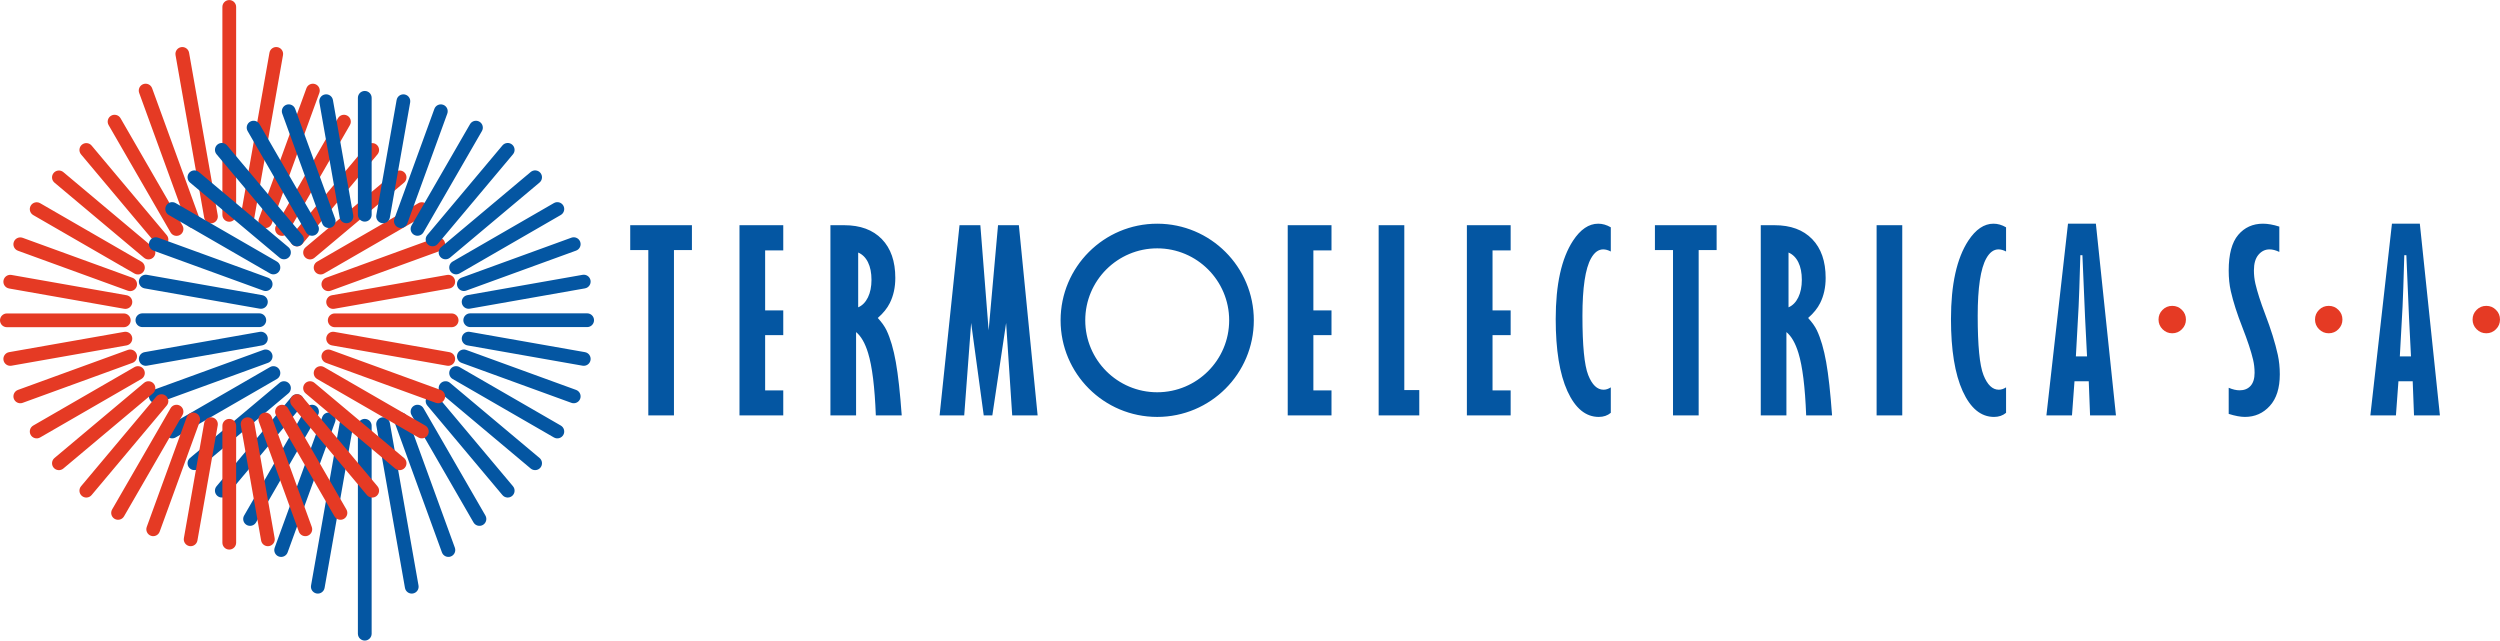 <?xml version="1.0" encoding="UTF-8"?> <svg xmlns="http://www.w3.org/2000/svg" xmlns:xlink="http://www.w3.org/1999/xlink" xmlns:xodm="http://www.corel.com/coreldraw/odm/2003" xml:space="preserve" width="9.319in" height="2.388in" style="shape-rendering:geometricPrecision; text-rendering:geometricPrecision; image-rendering:optimizeQuality; fill-rule:evenodd; clip-rule:evenodd" viewBox="0 0 9318.98 2387.59"> <defs> <style type="text/css"> .fil0 {fill:#0456A2} .fil1 {fill:#E53A24} .fil2 {fill:#E53A24;fill-rule:nonzero} </style> </defs> <g id="Слой_x0020_1">  <g id="_1079604368"> <g> <path class="fil0" d="M1180.22 2212.09c13.88,2.44 27.25,-6.93 29.7,-20.81l106.79 -605.93c2.46,-13.94 -6.85,-27.24 -20.8,-29.7 -13.94,-2.46 -27.24,6.85 -29.7,20.8l-106.79 605.94c-2.46,13.94 6.85,27.24 20.79,29.7zm205.14 -625.21c0,-14.15 -11.48,-25.64 -25.64,-25.64 -14.16,0 -25.64,11.48 -25.64,25.64l0 775.08c0,14.16 11.48,25.64 25.64,25.64 14.09,0 25.64,-11.56 25.64,-25.65l0 -775.07zm38.16 -31.24c-13.89,2.45 -23.24,15.83 -20.79,29.71 35.61,201.98 71.23,403.96 106.84,605.94 2.46,13.94 15.76,23.25 29.7,20.8 13.94,-2.46 23.25,-15.76 20.79,-29.7 -35.62,-201.99 -71.23,-403.97 -106.85,-605.96 -2.46,-13.94 -15.76,-23.25 -29.7,-20.79zm61.87 -16.57c-13.24,4.82 -20.14,19.63 -15.31,32.87 59.08,162.31 118.17,324.62 177.24,486.94 4.84,13.3 19.56,20.16 32.86,15.32 13.3,-4.84 20.16,-19.56 15.32,-32.86 -59.08,-162.32 -118.17,-324.63 -177.25,-486.95 -4.84,-13.3 -19.55,-20.16 -32.86,-15.32zm58.05 -27.07c-12.21,7.05 -16.42,22.83 -9.38,35.03l230.94 400.12c7.07,12.26 22.76,16.46 35.02,9.39 12.26,-7.08 16.46,-22.76 9.39,-35.02l-230.94 -400.13c-7.07,-12.26 -22.76,-16.46 -35.02,-9.38zm52.47 -36.73c-10.8,9.06 -12.21,25.33 -3.15,36.12l280.14 333.86c9.1,10.84 25.27,12.26 36.12,3.16 10.85,-9.1 12.26,-25.28 3.16,-36.12l-280.15 -333.87c-9.1,-10.84 -25.27,-12.26 -36.12,-3.15zm45.29 -45.29c-9.06,10.79 -7.63,27.07 3.17,36.12l333.86 280.15c10.84,9.09 27.02,7.68 36.12,-3.16 9.1,-10.85 7.68,-27.02 -3.16,-36.12l-333.87 -280.15c-10.84,-9.1 -27.01,-7.68 -36.12,3.17zm36.74 -52.47c-7.05,12.21 -2.81,27.98 9.39,35.03l377.43 217.91c12.26,7.08 27.94,2.88 35.02,-9.38 7.08,-12.26 2.87,-27.95 -9.39,-35.03l-377.44 -217.92c-12.26,-7.08 -27.94,-2.87 -35.02,9.39zm27.07 -58.05c-4.82,13.25 2.09,28.05 15.33,32.86l409.54 149.06c13.3,4.84 28.02,-2.02 32.86,-15.32 4.85,-13.3 -2.02,-28.02 -15.33,-32.86l-409.55 -149.06c-13.3,-4.84 -28.01,2.02 -32.86,15.32zm16.58 -61.87c-2.44,13.88 6.93,27.26 20.81,29.7l429.2 75.68c13.94,2.46 27.24,-6.85 29.7,-20.79 2.46,-13.94 -6.86,-27.24 -20.8,-29.7l-429.21 -75.68c-13.94,-2.46 -27.24,6.85 -29.7,20.79zm-1203.47 84.59c2.45,13.88 15.83,23.24 29.71,20.79l429.2 -75.68c13.94,-2.46 23.25,-15.76 20.8,-29.7 -2.46,-13.94 -15.76,-23.25 -29.7,-20.79l-429.21 75.68c-13.94,2.46 -23.25,15.76 -20.8,29.7zm38.56 143.89c4.82,13.24 19.63,20.14 32.87,15.32l409.54 -149.06c13.3,-4.84 20.16,-19.56 15.32,-32.86 -4.84,-13.3 -19.55,-20.16 -32.86,-15.32l-409.55 149.06c-13.31,4.84 -20.16,19.56 -15.33,32.86zm62.96 135.01c7.05,12.2 22.83,16.42 35.03,9.38l377.44 -217.91c12.26,-7.07 16.46,-22.76 9.38,-35.02 -7.08,-12.26 -22.76,-16.46 -35.02,-9.38l-377.44 217.92c-12.26,7.08 -16.46,22.76 -9.39,35.02zm85.45 122.02c9.06,10.8 25.33,12.21 36.13,3.15l333.86 -280.14c10.84,-9.1 12.26,-25.27 3.16,-36.12 -9.1,-10.84 -25.27,-12.26 -36.12,-3.16l-333.87 280.15c-10.85,9.1 -12.26,25.27 -3.16,36.12zm105.33 105.33c10.8,9.06 27.07,7.63 36.13,-3.17l280.14 -333.86c9.09,-10.84 7.68,-27.02 -3.16,-36.12 -10.85,-9.1 -27.02,-7.68 -36.12,3.16l-280.15 333.87c-9.1,10.85 -7.68,27.02 3.16,36.12zm108.94 108.14c12.2,7.05 27.98,2.81 35.03,-9.39 77,-133.38 154,-266.76 231,-400.14 7.07,-12.26 2.88,-27.94 -9.39,-35.02 -12.26,-7.08 -27.94,-2.88 -35.02,9.39 -77.01,133.38 -154,266.76 -231.01,400.14 -7.08,12.26 -2.88,27.94 9.39,35.02zm119.91 117.7c13.25,4.82 28.05,-2.09 32.86,-15.33 59.08,-162.33 118.16,-324.66 177.25,-486.99 4.84,-13.3 -2.02,-28.02 -15.32,-32.86 -13.31,-4.84 -28.02,2.02 -32.86,15.32 -59.08,162.34 -118.17,324.67 -177.25,487.01 -4.84,13.3 2.02,28.01 15.32,32.86z"></path> <path class="fil1" d="M880.23 800.72c0,14.15 -11.48,25.64 -25.64,25.64 -14.16,0 -25.64,-11.48 -25.64,-25.64l0 -775.08c0,-14.16 11.48,-25.64 25.64,-25.64 14.09,0 25.64,11.55 25.64,25.64l0 775.07zm38.16 31.24c-13.88,-2.45 -23.24,-15.83 -20.79,-29.71 35.61,-201.98 71.23,-403.96 106.84,-605.95 2.46,-13.94 15.76,-23.25 29.7,-20.79 13.94,2.46 23.25,15.76 20.79,29.7 -35.62,201.98 -71.23,403.97 -106.85,605.96 -2.46,13.94 -15.76,23.25 -29.7,20.79zm-212.2 1203.48c-13.89,-2.45 -23.24,-15.83 -20.8,-29.71l75.68 -429.21c2.45,-13.93 15.76,-23.25 29.7,-20.79 13.94,2.46 23.25,15.76 20.79,29.7l-75.68 429.21c-2.46,13.94 -15.76,23.25 -29.7,20.8zm274.07 -1186.9c-13.24,-4.82 -20.14,-19.63 -15.31,-32.86 59.08,-162.32 118.17,-324.63 177.24,-486.94 4.84,-13.3 19.56,-20.16 32.86,-15.32 13.3,4.84 20.16,19.55 15.32,32.86 -59.08,162.32 -118.17,324.64 -177.25,486.95 -4.84,13.3 -19.55,20.16 -32.86,15.32zm-417.96 1148.35c-13.25,-4.82 -20.14,-19.63 -15.32,-32.87l149.06 -409.54c4.84,-13.29 19.56,-20.16 32.86,-15.32 13.3,4.85 20.16,19.56 15.32,32.86l-149.06 409.55c-4.84,13.3 -19.56,20.16 -32.86,15.32zm476.01 -1121.28c-12.21,-7.05 -16.42,-22.83 -9.38,-35.03l230.94 -400.12c7.07,-12.26 22.76,-16.46 35.02,-9.38 12.26,7.08 16.46,22.76 9.39,35.02l-230.94 400.14c-7.07,12.26 -22.76,16.46 -35.02,9.38zm-611.02 1058.32c-12.21,-7.05 -16.42,-22.83 -9.38,-35.03l217.91 -377.43c7.07,-12.26 22.76,-16.46 35.03,-9.38 12.26,7.08 16.46,22.76 9.38,35.02l-217.92 377.44c-7.08,12.26 -22.76,16.46 -35.02,9.39zm663.49 -1021.58c-10.8,-9.06 -12.21,-25.33 -3.15,-36.12l280.14 -333.86c9.1,-10.84 25.27,-12.26 36.12,-3.16 10.85,9.1 12.26,25.27 3.16,36.12l-280.15 333.87c-9.1,10.84 -25.27,12.26 -36.12,3.16zm-785.51 936.14c-10.8,-9.06 -12.21,-25.33 -3.16,-36.13l280.14 -333.86c9.1,-10.84 25.28,-12.26 36.12,-3.16 10.84,9.1 12.26,25.27 3.15,36.12l-280.15 333.87c-9.1,10.85 -25.28,12.26 -36.12,3.16zm830.8 -890.85c-9.06,-10.8 -7.63,-27.07 3.17,-36.12l333.86 -280.14c10.84,-9.1 27.02,-7.68 36.12,3.16 9.1,10.85 7.68,27.02 -3.16,36.12l-333.87 280.15c-10.84,9.1 -27.01,7.68 -36.12,-3.16zm-936.14 785.52c-9.06,-10.8 -7.63,-27.07 3.17,-36.13l333.86 -280.14c10.84,-9.1 27.02,-7.68 36.12,3.16 9.09,10.85 7.68,27.01 -3.17,36.12l-333.87 280.15c-10.84,9.1 -27.02,7.68 -36.12,-3.16zm972.87 -733.05c-7.05,-12.21 -2.81,-27.98 9.39,-35.03l377.43 -217.91c12.26,-7.07 27.94,-2.87 35.02,9.39 7.08,12.26 2.87,27.94 -9.39,35.02l-377.44 217.92c-12.26,7.08 -27.94,2.87 -35.02,-9.39zm-1058.32 611.02c-7.05,-12.21 -2.81,-27.98 9.39,-35.03l377.43 -217.91c12.25,-7.07 27.94,-2.87 35.02,9.39 7.07,12.26 2.87,27.94 -9.39,35.02l-377.44 217.92c-12.26,7.08 -27.94,2.87 -35.02,-9.38zm1085.38 -552.97c-4.82,-13.25 2.09,-28.05 15.33,-32.86l409.54 -149.06c13.3,-4.84 28.02,2.02 32.86,15.33 4.85,13.3 -2.02,28.02 -15.33,32.86l-409.55 149.06c-13.3,4.84 -28.01,-2.02 -32.86,-15.32zm-1148.34 417.97c-4.82,-13.25 2.09,-28.04 15.33,-32.87l409.54 -149.06c13.29,-4.84 28.02,2.02 32.86,15.32 4.84,13.31 -2.02,28.01 -15.33,32.86l-409.55 149.06c-13.3,4.84 -28.02,-2.02 -32.86,-15.32zm1164.92 -356.09c-2.44,-13.88 6.93,-27.25 20.81,-29.7l429.2 -75.68c13.94,-2.46 27.24,6.85 29.7,20.79 2.46,13.94 -6.86,27.24 -20.8,29.7l-429.21 75.68c-13.94,2.46 -27.24,-6.86 -29.7,-20.8zm-1203.47 212.21c-2.44,-13.88 6.93,-27.25 20.81,-29.7l429.2 -75.68c13.94,-2.46 27.24,6.85 29.7,20.79 2.46,13.94 -6.86,27.24 -20.8,29.7l-429.21 75.68c-13.94,2.46 -27.24,-6.86 -29.7,-20.79zm1209.06 -148.39c0,-14.1 11.56,-25.64 25.65,-25.64l435.82 -0c14.16,0 25.64,11.48 25.64,25.64 0,14.16 -11.48,25.64 -25.64,25.64l-435.83 0c-14.16,0 -25.63,-11.48 -25.64,-25.64zm-1222.04 0c0,-14.09 11.56,-25.64 25.65,-25.64l435.82 0c14.15,0 25.64,11.48 25.64,25.64 0,14.16 -11.48,25.64 -25.64,25.64l-435.83 0c-14.16,0 -25.64,-11.48 -25.64,-25.64zm1216.46 63.81c2.45,-13.88 15.83,-23.24 29.71,-20.79l429.2 75.68c13.94,2.46 23.25,15.76 20.79,29.7 -2.46,13.94 -15.76,23.25 -29.7,20.79l-429.21 -75.68c-13.94,-2.46 -23.25,-15.76 -20.79,-29.7zm-1203.47 -212.2c2.45,-13.88 15.83,-23.24 29.71,-20.79l429.2 75.68c13.94,2.46 23.25,15.76 20.8,29.7 -2.46,13.94 -15.76,23.25 -29.7,20.79l-429.21 -75.68c-13.94,-2.46 -23.25,-15.76 -20.8,-29.7zm1186.9 274.07c4.82,-13.25 19.63,-20.14 32.87,-15.32l409.54 149.06c13.3,4.84 20.17,19.55 15.33,32.86 -4.84,13.31 -19.56,20.17 -32.86,15.33l-409.55 -149.06c-13.3,-4.84 -20.16,-19.56 -15.32,-32.86zm-1148.34 -417.96c4.82,-13.24 19.63,-20.14 32.87,-15.32l409.54 149.06c13.3,4.84 20.16,19.55 15.32,32.86 -4.84,13.3 -19.56,20.16 -32.86,15.32l-409.55 -149.06c-13.31,-4.84 -20.16,-19.55 -15.33,-32.86zm1121.28 476.01c7.05,-12.21 22.83,-16.42 35.03,-9.38l377.43 217.91c12.26,7.08 16.46,22.76 9.39,35.02 -7.08,12.26 -22.77,16.46 -35.02,9.39l-377.44 -217.92c-12.26,-7.07 -16.46,-22.76 -9.38,-35.02zm-1058.32 -611.02c7.05,-12.21 22.83,-16.42 35.03,-9.38l377.44 217.91c12.26,7.08 16.46,22.76 9.38,35.02 -7.08,12.26 -22.76,16.46 -35.02,9.38l-377.44 -217.92c-12.26,-7.07 -16.46,-22.76 -9.39,-35.02zm1021.58 663.49c9.06,-10.8 25.33,-12.21 36.13,-3.15l333.86 280.14c10.84,9.09 12.26,25.27 3.16,36.12 -9.1,10.85 -25.28,12.26 -36.12,3.16l-333.87 -280.15c-10.85,-9.1 -12.26,-25.27 -3.16,-36.12zm-936.14 -785.52c9.06,-10.79 25.33,-12.21 36.13,-3.15l333.86 280.15c10.84,9.09 12.26,25.27 3.16,36.12 -9.1,10.85 -25.27,12.26 -36.12,3.16l-333.87 -280.15c-10.85,-9.1 -12.26,-25.27 -3.16,-36.12zm890.85 830.81c10.8,-9.06 27.07,-7.63 36.12,3.17l280.14 333.86c9.1,10.84 7.69,27.02 -3.16,36.12 -10.85,9.1 -27.02,7.68 -36.12,-3.16l-280.15 -333.87c-9.1,-10.85 -7.68,-27.02 3.16,-36.12zm-785.51 -936.14c10.8,-9.06 27.07,-7.63 36.13,3.17l280.14 333.86c9.09,10.84 7.68,27.02 -3.16,36.12 -10.85,9.1 -27.02,7.68 -36.12,-3.16l-280.15 -333.87c-9.1,-10.84 -7.68,-27.02 3.16,-36.12zm733.05 972.88c12.21,-7.05 27.98,-2.81 35.03,9.39l217.91 377.44c7.07,12.26 2.88,27.94 -9.39,35.02 -12.26,7.08 -27.94,2.87 -35.02,-9.39l-217.92 -377.44c-7.08,-12.26 -2.87,-27.94 9.39,-35.02zm-624.11 -1081.03c12.2,-7.05 27.98,-2.81 35.03,9.39 77,133.38 154,266.76 231,400.14 7.07,12.26 2.88,27.94 -9.39,35.02 -12.26,7.07 -27.94,2.87 -35.02,-9.39 -77.01,-133.38 -154,-266.77 -231.01,-400.15 -7.08,-12.26 -2.88,-27.94 9.39,-35.02zm566.06 1108.09c13.25,-4.82 28.05,2.09 32.86,15.33l149.06 409.54c4.84,13.3 -2.02,28.02 -15.32,32.86 -13.3,4.84 -28.02,-2.02 -32.86,-15.32l-149.06 -409.55c-4.84,-13.3 2.02,-28.02 15.32,-32.86zm-446.15 -1225.8c13.25,-4.82 28.05,2.09 32.86,15.33 59.08,162.33 118.16,324.67 177.25,486.99 4.84,13.3 -2.02,28.02 -15.33,32.86 -13.3,4.84 -28.01,-2.02 -32.86,-15.32 -59.08,-162.34 -118.17,-324.67 -177.25,-487 -4.84,-13.31 2.02,-28.02 15.32,-32.86zm384.28 1242.37c13.88,-2.44 27.25,6.93 29.7,20.81l75.68 429.2c2.46,13.94 -6.85,27.24 -20.79,29.7 -13.94,2.46 -27.24,-6.85 -29.7,-20.8l-75.68 -429.21c-2.46,-13.94 6.85,-27.24 20.79,-29.7zm-243.32 -1380.2c13.88,-2.45 27.25,6.93 29.7,20.81l106.79 605.93c2.46,13.94 -6.85,27.24 -20.8,29.7 -13.94,2.46 -27.24,-6.85 -29.7,-20.79l-106.79 -605.94c-2.46,-13.94 6.85,-27.24 20.79,-29.7zm179.51 1385.78c14.09,0 25.64,11.55 25.64,25.64l0 435.82c0,14.15 -11.48,25.64 -25.64,25.64 -14.16,0 -25.64,-11.48 -25.64,-25.64l0 -435.83c0,-14.16 11.48,-25.64 25.64,-25.64z"></path> <path class="fil0" d="M1359.72 825.96c14.09,0 25.64,-11.55 25.64,-25.64l0 -435.82c0,-14.15 -11.48,-25.64 -25.64,-25.64 -14.16,0 -25.64,11.48 -25.64,25.64l0 435.83c0,14.16 11.48,25.64 25.64,25.64zm-148.41 -474.14c-13.89,2.45 -23.24,15.83 -20.8,29.71l75.68 429.2c2.46,13.94 15.76,23.25 29.7,20.8 13.94,-2.46 23.25,-15.76 20.79,-29.7l-75.68 -429.21c-2.46,-13.94 -15.76,-23.25 -29.7,-20.8zm-143.89 38.56c-13.25,4.82 -20.14,19.63 -15.32,32.87l149.06 409.54c4.84,13.3 19.56,20.16 32.86,15.32 13.3,-4.85 20.16,-19.55 15.32,-32.86l-149.06 -409.55c-4.84,-13.3 -19.56,-20.16 -32.86,-15.32zm-135.01 62.96c-12.21,7.05 -16.42,22.83 -9.38,35.03l217.91 377.43c7.07,12.25 22.76,16.46 35.03,9.38 12.26,-7.08 16.46,-22.76 9.38,-35.02l-217.91 -377.44c-7.08,-12.26 -22.77,-16.46 -35.02,-9.39zm-122.02 85.45c-10.8,9.06 -12.21,25.33 -3.16,36.13l280.15 333.86c9.09,10.84 25.27,12.26 36.12,3.16 10.84,-9.1 12.26,-25.27 3.15,-36.12l-280.15 -333.87c-9.1,-10.85 -25.27,-12.26 -36.12,-3.16zm-105.33 105.33c-9.06,10.8 -7.63,27.07 3.17,36.13l333.86 280.14c10.84,9.1 27.02,7.68 36.12,-3.16 9.09,-10.85 7.68,-27.01 -3.17,-36.12l-333.87 -280.15c-10.84,-9.1 -27.02,-7.68 -36.12,3.16zm-85.44 122.03c-7.05,12.21 -2.81,27.98 9.39,35.03l377.43 217.91c12.26,7.07 27.94,2.87 35.02,-9.39 7.08,-12.26 2.87,-27.94 -9.39,-35.02l-377.44 -217.92c-12.26,-7.08 -27.94,-2.87 -35.02,9.38zm-62.96 135.01c-4.82,13.25 2.09,28.04 15.33,32.87l409.54 149.06c13.29,4.84 28.02,-2.02 32.86,-15.32 4.84,-13.31 -2.02,-28.02 -15.33,-32.86l-409.55 -149.06c-13.3,-4.84 -28.02,2.02 -32.86,15.32zm-38.55 143.89c-2.44,13.88 6.93,27.25 20.81,29.7l429.2 75.68c13.93,2.46 27.24,-6.85 29.7,-20.79 2.46,-13.94 -6.86,-27.24 -20.8,-29.7l-429.21 -75.68c-13.94,-2.46 -27.24,6.86 -29.7,20.79zm1209.06 148.39c0,14.1 11.56,25.64 25.65,25.64l435.82 0c14.15,0 25.64,-11.48 25.64,-25.64 0,-14.16 -11.48,-25.64 -25.64,-25.64l-435.83 0c-14.15,0 -25.63,11.48 -25.64,25.64zm-1222.04 0c0,14.09 11.55,25.64 25.65,25.64l435.82 0c14.15,0 25.64,-11.48 25.64,-25.64 0,-14.16 -11.48,-25.64 -25.64,-25.64l-435.83 0c-14.16,0 -25.64,11.48 -25.64,25.64zm1216.45 -63.81c2.45,13.88 15.83,23.24 29.71,20.79l429.2 -75.68c13.94,-2.46 23.25,-15.76 20.79,-29.7 -2.46,-13.94 -15.76,-23.25 -29.7,-20.79l-429.21 75.68c-13.94,2.46 -23.25,15.76 -20.79,29.7zm-16.57 -61.87c4.82,13.25 19.63,20.14 32.87,15.32l409.54 -149.06c13.3,-4.84 20.17,-19.55 15.33,-32.86 -4.84,-13.3 -19.56,-20.16 -32.86,-15.32l-409.55 149.06c-13.3,4.84 -20.16,19.56 -15.32,32.86zm-27.07 -58.05c7.05,12.21 22.83,16.42 35.03,9.38l377.43 -217.91c12.26,-7.07 16.46,-22.76 9.39,-35.02 -7.08,-12.26 -22.77,-16.46 -35.02,-9.39l-377.44 217.92c-12.26,7.08 -16.46,22.76 -9.38,35.02zm-36.74 -52.47c9.06,10.8 25.33,12.21 36.13,3.15l333.86 -280.14c10.84,-9.1 12.26,-25.27 3.16,-36.12 -9.1,-10.85 -25.28,-12.26 -36.12,-3.16l-333.87 280.15c-10.85,9.1 -12.26,25.27 -3.16,36.12zm-45.29 -45.29c10.79,9.06 27.07,7.63 36.12,-3.17l280.14 -333.86c9.1,-10.84 7.69,-27.02 -3.16,-36.12 -10.85,-9.1 -27.02,-7.68 -36.12,3.16l-280.15 333.87c-9.1,10.85 -7.68,27.02 3.16,36.12zm-52.47 -36.74c12.21,7.05 27.98,2.81 35.03,-9.39l217.91 -377.44c7.07,-12.26 2.88,-27.94 -9.39,-35.02 -12.26,-7.08 -27.94,-2.87 -35.02,9.39l-217.92 377.44c-7.08,12.26 -2.87,27.94 9.39,35.02zm-58.05 -27.07c13.25,4.82 28.05,-2.09 32.86,-15.33l149.06 -409.54c4.84,-13.3 -2.02,-28.02 -15.32,-32.86 -13.3,-4.84 -28.02,2.02 -32.86,15.33l-149.06 409.55c-4.84,13.3 2.02,28.01 15.32,32.86zm-61.87 -16.58c13.88,2.45 27.25,-6.93 29.7,-20.81l75.68 -429.2c2.46,-13.94 -6.85,-27.24 -20.79,-29.7 -13.94,-2.46 -27.24,6.85 -29.7,20.8l-75.68 429.21c-2.46,13.94 6.85,27.24 20.79,29.7z"></path> </g> <g> <path class="fil2" d="M8097.26 1139.93c14.11,0 26.17,4.94 36.05,14.97 10.03,9.89 14.97,21.95 14.97,36.05 0,13.95 -4.94,26.02 -14.97,36.05 -9.89,10.03 -21.95,15.12 -36.05,15.12 -14.24,0 -26.31,-5.09 -36.19,-15.12 -10.03,-10.03 -14.97,-22.1 -14.97,-36.05 0,-14.11 4.94,-26.16 14.97,-36.05 9.88,-10.03 21.95,-14.97 36.19,-14.97zm583.34 0c14.1,0 26.17,4.94 36.04,14.97 10.04,9.89 14.98,21.95 14.98,36.05 0,13.95 -4.94,26.02 -14.98,36.05 -9.87,10.03 -21.94,15.12 -36.04,15.12 -14.24,0 -26.31,-5.09 -36.2,-15.12 -10.03,-10.03 -14.97,-22.1 -14.97,-36.05 0,-14.11 4.94,-26.16 14.97,-36.05 9.89,-10.03 21.96,-14.97 36.2,-14.97zm587.35 0c14.11,0 26.18,4.94 36.05,14.97 10.03,9.89 14.97,21.95 14.97,36.05 0,13.95 -4.94,26.02 -14.97,36.05 -9.87,10.03 -21.94,15.12 -36.05,15.12 -14.24,0 -26.31,-5.09 -36.19,-15.12 -10.03,-10.03 -14.98,-22.1 -14.98,-36.05 0,-14.11 4.94,-26.16 14.98,-36.05 9.89,-10.03 21.96,-14.97 36.19,-14.97z"></path> <path class="fil0" d="M4313.6 833.64c198.87,0 360.14,161.27 360.14,360.14 0,198.87 -161.27,360.14 -360.14,360.14 -198.87,0 -360.13,-161.27 -360.13,-360.14 0,-198.87 161.27,-360.14 360.13,-360.14zm3994.06 611.59c14.85,6.39 28.36,9.5 40.84,9.5 17.07,0 30.73,-5.5 40.68,-16.48 9.95,-10.98 15,-27.31 15,-48.69 0,-17.22 -1.93,-33.55 -5.64,-49.14 -7.28,-31.04 -20.65,-71.28 -39.94,-120.72 -19.45,-49.45 -33.86,-94.28 -43.07,-134.67 -5.19,-22.87 -7.87,-48.4 -7.87,-76.47 0,-60.88 11.88,-105.27 35.49,-133.18 23.61,-27.77 54.35,-41.73 92.36,-41.73 17.66,0 38,3.57 60.88,10.85l0 94.42c-13.36,-6.38 -25.54,-9.49 -36.54,-9.49 -16.18,0 -29.98,6.68 -41.27,20.04 -11.28,13.37 -16.92,32.67 -16.92,58.21 0,16.77 1.78,33.4 5.49,49.58 7.13,30.44 19.16,68.3 36.38,113.44 21.67,56.57 37.42,107.2 47.22,151.89 4.89,22.57 7.42,46.77 7.42,72.61 0,51.08 -12.33,90.27 -37.12,117.6 -24.81,27.46 -55.83,41.13 -92.96,41.13 -16.18,0 -36.37,-3.71 -60.43,-11.29l0 -97.41zm608.54 -611.59l103.93 0 74.84 714.64 -96.51 0 -4.9 -127.4 -53.16 0 -9.35 127.4 -95.33 0 80.48 -714.64zm53.75 117.45l-7.72 0c-2.82,99.19 -4.9,162.59 -6.39,190.5l-10.25 186.64 41.58 0 -7.28 -144.03 -9.94 -233.11zm-3830.88 -111.81l95.62 0 0 614.55 55.83 0 0 94.44 -151.45 0 0 -708.98zm2623.33 111.81l-7.73 0c-2.82,99.18 -4.89,162.59 -6.38,190.5l-10.25 186.64 41.58 0 -7.28 -144.03 -9.94 -233.11zm-53.75 -117.45l103.94 0 74.83 714.63 -96.5 0 -4.91 -127.39 -53.15 0 -9.37 127.39 -95.32 0 80.47 -714.63zm-230.86 704.98c-12.17,10.24 -27.17,15.29 -44.84,15.29 -48.7,0 -87.61,-32.07 -116.86,-96.07 -29.1,-64.14 -43.65,-153.67 -43.65,-268.89 0,-128.73 21.53,-225.99 64.44,-291.75 27.76,-42.32 59.1,-63.56 93.99,-63.56 15.89,0 31.47,4.46 46.92,13.52l0 90.12c-9.8,-5.19 -19.31,-7.87 -28.21,-7.87 -17.81,0 -32.81,10.99 -45.29,33.11 -21.53,38.15 -32.23,109.73 -32.23,214.7 0,110.77 7.13,184.26 21.53,220.64 14.4,36.37 33.41,54.64 57.16,54.64 9.06,0 17.97,-2.96 27.03,-8.76l0 94.88zm-482.56 -699.34l95.62 0 0 708.98 -95.62 0 0 -708.98zm-328.34 101.85l0 204.31c15.44,-6.68 27.47,-19 36.37,-37.12 8.77,-18.11 13.22,-39.79 13.22,-65.03 0,-26.43 -4.31,-48.25 -13.06,-65.93 -8.61,-17.52 -20.94,-29.55 -36.53,-36.23zm-103.5 -101.85l51.38 0c59.99,0 106.76,17.22 140.32,51.82 33.4,34.44 50.18,82.7 50.18,144.77 0,35.04 -6.83,66.22 -20.49,93.54 -9.5,19.3 -24.5,37.86 -44.84,55.68 14.85,16.18 25.68,31.48 32.66,46.02 14.55,30.74 25.99,70.24 34.6,118.35 8.61,48.11 15.89,114.48 21.98,198.81l-96.52 0c-4,-105.57 -13.65,-183.08 -28.8,-232.37 -11.29,-37.12 -26.28,-63.11 -44.84,-78.25l0 310.62 -95.63 0 0 -708.98zm-394.48 0l229.99 0 0 92.65 -66.96 0 0 616.33 -95.63 0 0 -616.33 -67.41 0 0 -92.65zm-164.51 699.34c-12.18,10.24 -27.18,15.29 -44.84,15.29 -48.7,0 -87.61,-32.07 -116.85,-96.07 -29.11,-64.14 -43.66,-153.67 -43.66,-268.89 0,-128.73 21.53,-225.99 64.44,-291.75 27.76,-42.32 59.1,-63.56 93.98,-63.56 15.89,0 31.48,4.46 46.93,13.52l0 90.12c-9.81,-5.19 -19.31,-7.87 -28.22,-7.87 -17.81,0 -32.81,10.99 -45.29,33.11 -21.53,38.15 -32.22,109.73 -32.22,214.7 0,110.77 7.13,184.26 21.53,220.64 14.4,36.37 33.41,54.64 57.16,54.64 9.06,0 17.96,-2.96 27.03,-8.76l0 94.88zm-536.46 -699.34l163.17 0 0 93.98 -67.55 0 0 223.61 67.55 0 0 92.2 -67.55 0 0 206.09 67.55 0 0 93.09 -163.17 0 0 -708.98zm-1891.26 0l77.65 0 30.89 391.98 35.04 -391.98 77.65 0 69.93 708.98 -94.73 0 -22.72 -344.62 -51.38 344.62 -32.07 0 -46.92 -344.62 -25.83 344.62 -91.76 0 74.24 -708.98zm-1227.46 0l229.99 0 0 92.65 -66.96 0 0 616.33 -95.62 0 0 -616.33 -67.41 0 0 -92.65zm407.27 0l163.18 0 0 93.98 -67.56 0 0 223.61 67.56 0 0 92.2 -67.56 0 0 206.09 67.56 0 0 93.09 -163.18 0 0 -708.98zm442.46 101.85l0 204.31c15.44,-6.68 27.47,-19 36.38,-37.12 8.76,-18.11 13.21,-39.79 13.21,-65.03 0,-26.43 -4.3,-48.25 -13.07,-65.93 -8.61,-17.52 -20.93,-29.55 -36.52,-36.23zm-103.49 -101.85l51.37 0c59.99,0 106.76,17.22 140.32,51.82 33.41,34.44 50.18,82.7 50.18,144.77 0,35.04 -6.83,66.22 -20.49,93.54 -9.5,19.3 -24.49,37.86 -44.84,55.68 14.85,16.18 25.69,31.48 32.66,46.03 14.55,30.73 25.99,70.23 34.6,118.34 8.61,48.11 15.89,114.48 21.98,198.81l-96.52 0c-4.01,-105.57 -13.66,-183.07 -28.8,-232.37 -11.29,-37.12 -26.29,-63.1 -44.84,-78.25l0 310.62 -95.62 0 0 -708.98zm1704.63 0l163.17 0 0 93.98 -67.56 0 0 223.61 67.56 0 0 92.2 -67.56 0 0 206.09 67.56 0 0 93.09 -163.17 0 0 -708.98zm-486.5 86.26c148.12,0 268.23,120.11 268.23,268.23 0,148.11 -120.12,268.22 -268.23,268.22 -148.11,0 -268.23,-120.11 -268.23,-268.22 0,-148.12 120.12,-268.23 268.23,-268.23z"></path> </g> </g> </g> </svg> 